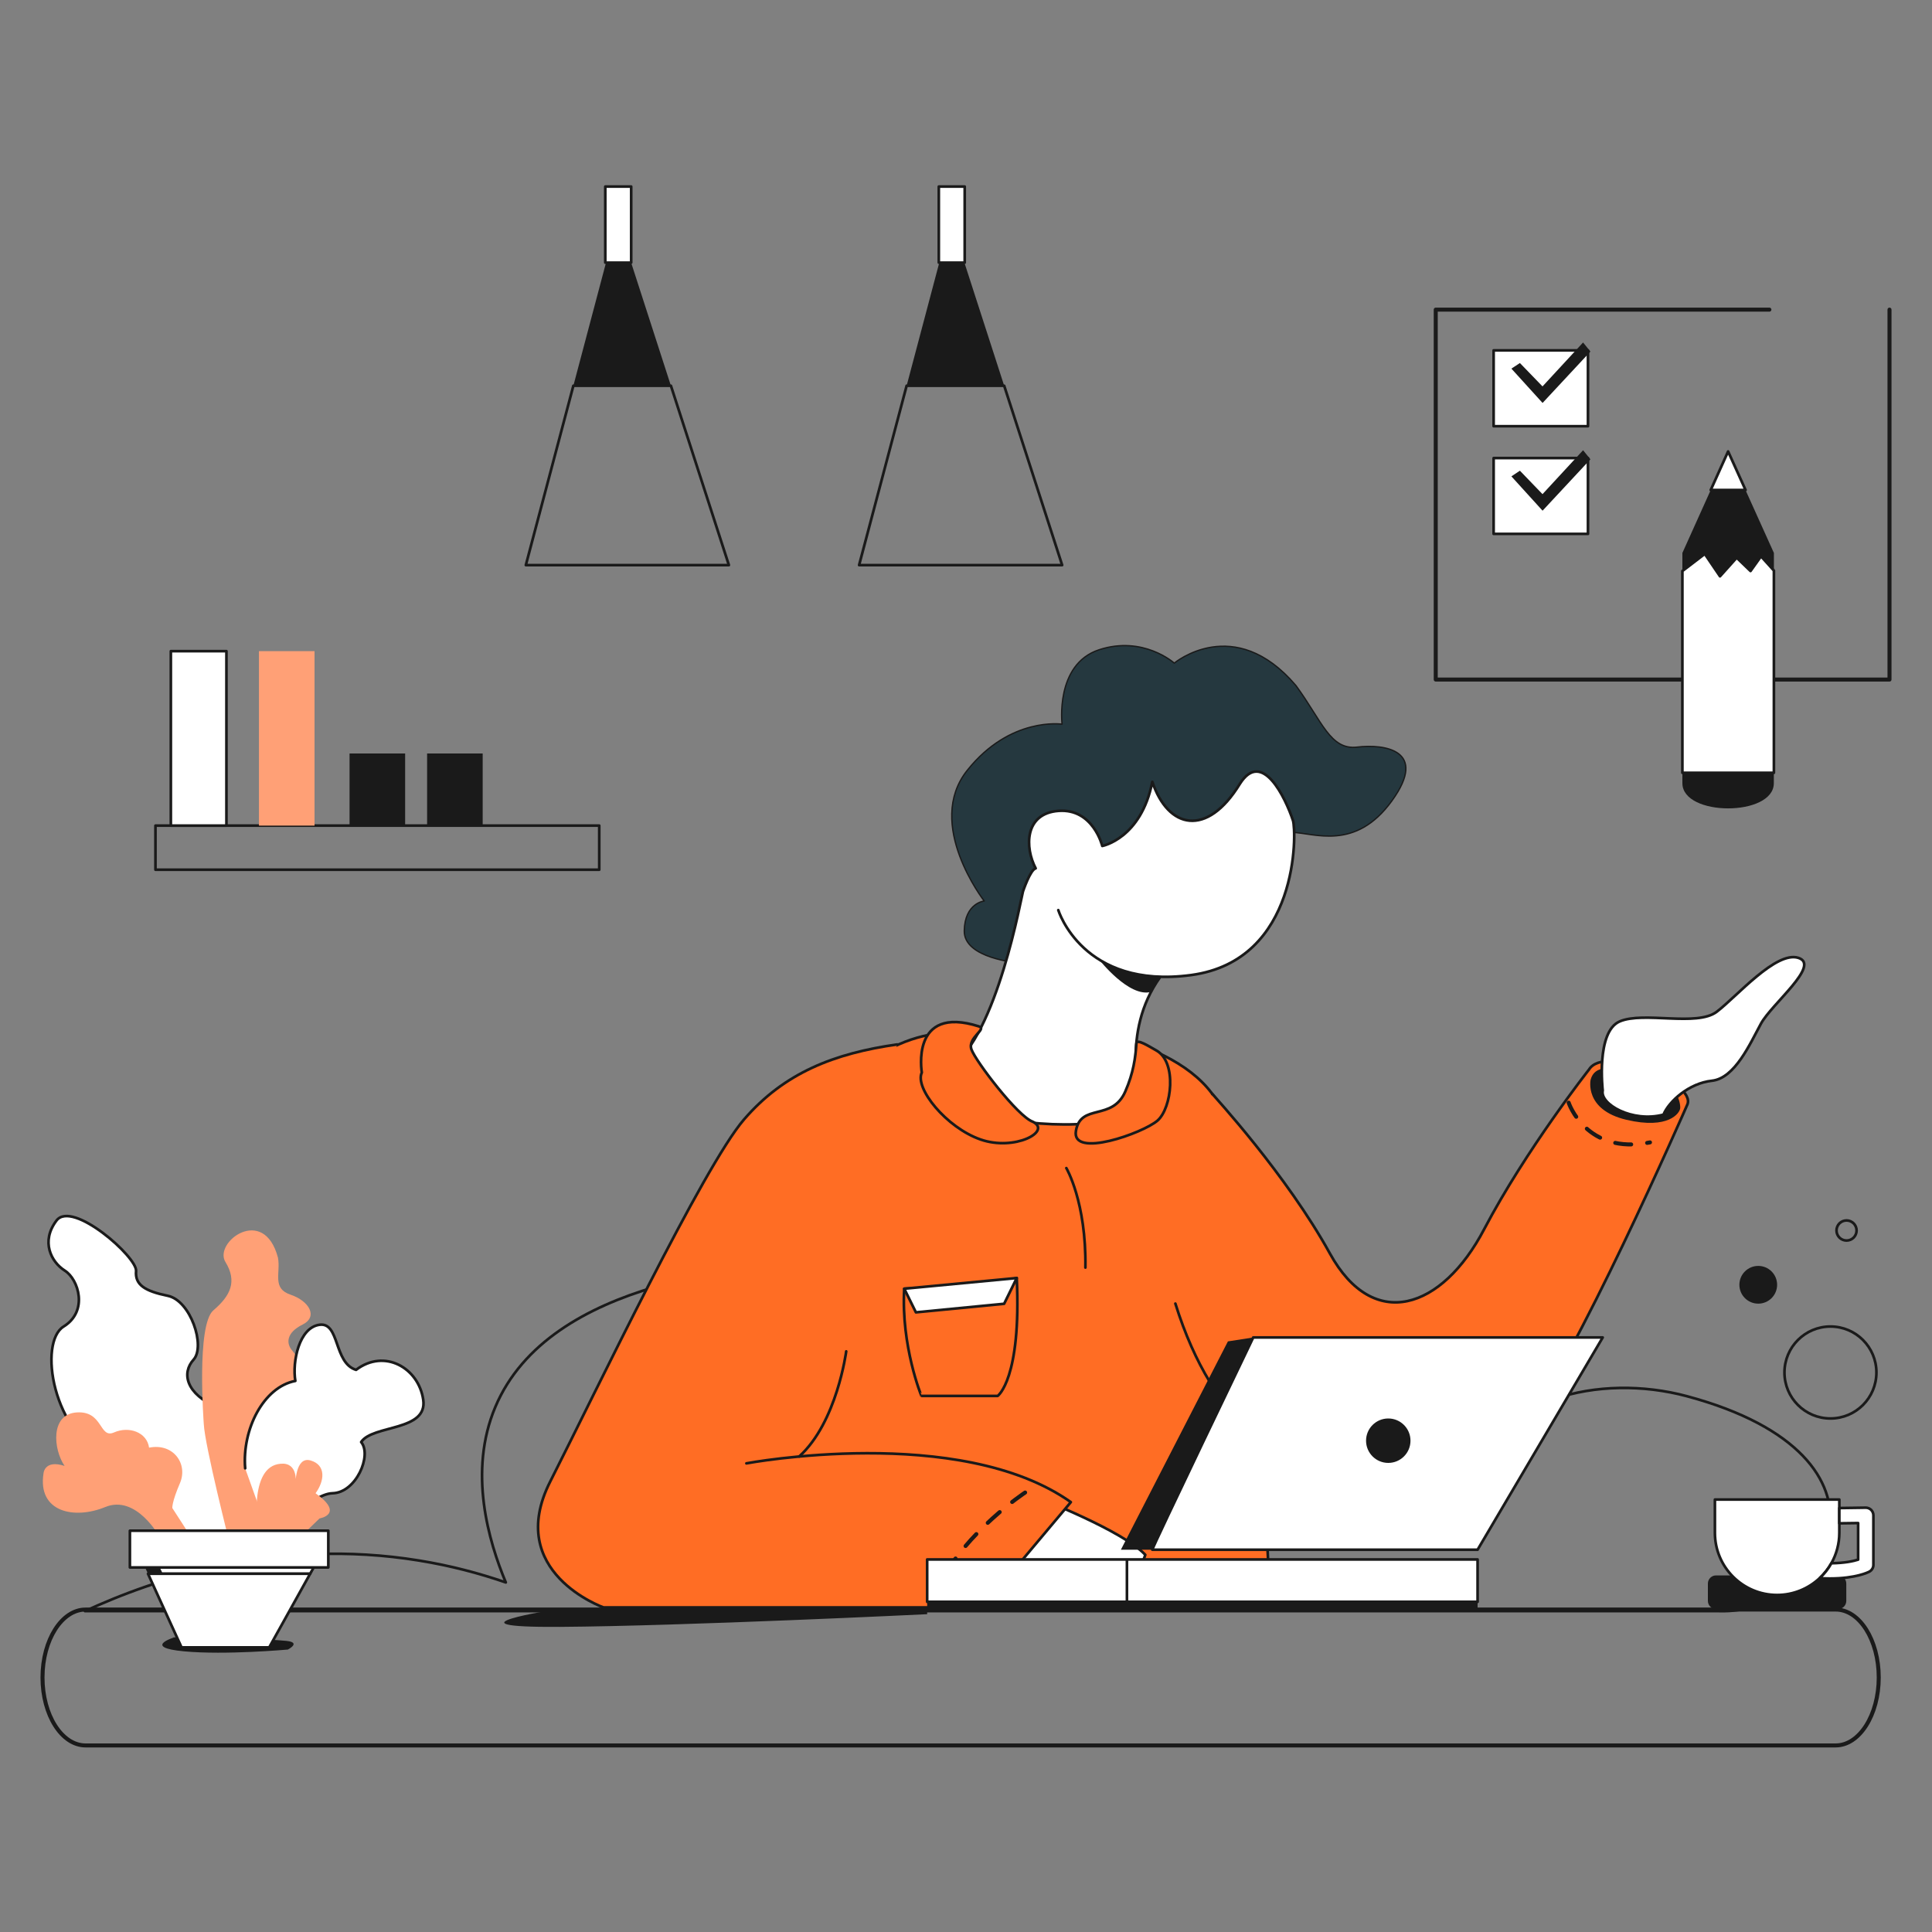 <svg xmlns="http://www.w3.org/2000/svg" xml:space="preserve" id="market-research" x="0" y="0" style="enable-background:new 0 0 3000 3000" version="1.1" viewBox="0 0 3000 3000">
  <rect x="0" y="0" width="3000" height="3000" fill="#808080" stroke="none"/>
  <path d="M2619.4 2168c-135.5-36.3-299.5 2.6-349.3 138.2-167.3-135.3-524.9-380-969.6-350.8-131.4 8.6-447.1 29.3-531.4 229.4-42.4 100.6-10.3 208.6 16.3 272.4-40.4-14-85.4-26-134.7-34-221.9-36.2-410.2 28.5-518.8 78.5h2536.3c177.2 5.8 300.6-240-48.8-333.7z" style="fill:none;stroke:#1a1a1a;stroke-width:4.153;stroke-linecap:round;stroke-linejoin:round;stroke-miterlimit:10"></path>
  <path d="M1581 1495s-84.6-6.6-83.7-49.8c.9-43.2 31-46.1 31-46.1s-93.1-119.4-26.3-203c66.7-83.7 147.2-71.6 147.2-71.6s-11.3-92.9 57.3-115.5c68.6-22.6 116.9 20.7 116.9 20.7s93.1-78 188.9 34.8c40.7 55.5 53.3 100.6 95.2 95.6 42-5 110.9 4.4 53.9 83.3-57 79-121.1 49.7-155.6 49.1-34.5-.6-308.1 155.9-308.1 155.9L1581 1495z" style="fill:#25383f;stroke:#1a1a1a;stroke-width:2.076;stroke-linecap:round;stroke-linejoin:round;stroke-miterlimit:10"></path>
  <path d="M1157.1 1986.6c0-13.2 80.8-340.3 285.7-379.7s398.5 11.3 449.3 107.2c50.8 95.9 80.8 785.3 80.8 785.3h-904.2l88.4-512.8z" style="stroke:#1a1a1a;stroke-width:4.153;stroke-linecap:round;stroke-linejoin:round;stroke-miterlimit:10;fill:#ff6d24"></path>
  <path d="M132.9 2710.3h2717.5c36.9 0 66.9-47.2 66.9-105.5v0c0-58.3-29.9-105.5-66.9-105.5H132.9c-36.9 0-66.9 47.2-66.9 105.5v0c0 58.3 29.9 105.5 66.9 105.5z" style="stroke:#1a1a1a;stroke-linecap:round;stroke-linejoin:round;stroke-miterlimit:10;fill:none;stroke-width:6.229"></path>
  <path d="M1612 2325.9s131.6 50.8 166.4 88.4c-4.2 14.1-8.5 14.1-8.5 14.1l-222.3-7 64.4-95.5z" style="stroke:#1a1a1a;stroke-linecap:round;stroke-linejoin:round;stroke-miterlimit:10;fill:#fff;stroke-width:4.153"></path>
  <path d="M1159 2272.3s330.9-62 503.8 60.2L1525.5 2496H937.1s-154.2-54.5-82.7-195.5c71.4-141 238.1-489.3 300.8-562.1 62.7-72.7 140.4-102.8 238.1-116.6" style="stroke:#1a1a1a;stroke-width:4.153;stroke-linecap:round;stroke-linejoin:round;stroke-miterlimit:10;fill:#ff6d24"></path>
  <path d="M1591.8 2317.6s-91 59.9-134 143.6" style="stroke:#1a1a1a;stroke-linecap:round;stroke-linejoin:round;stroke-miterlimit:10;fill:none;stroke-width:6.229;stroke-dasharray:24.917"></path>
  <path d="M1439.7 2421.5h310.2v65.8h-310.2zM1749.9 2421.5h544.5v65.8h-544.5z" style="stroke:#1a1a1a;stroke-linecap:round;stroke-linejoin:round;stroke-miterlimit:10;fill:#fff;stroke-width:4.153"></path>
  <path d="M1825.1 2024.2c119.1 381.6 446.8 289.5 540.8 185.5 73.5-81.3 254.4-495 254.4-495 13-33.6-128.5-93.7-152.9-53.9 0 0-97.8 124.1-162.9 248.1s-171.7 160.4-239.4 37.6c-67.7-122.8-179.4-243.8-182.7-248" style="stroke:#1a1a1a;stroke-width:4.153;stroke-linecap:round;stroke-linejoin:round;stroke-miterlimit:10;fill:#ff6d24"></path>
  <path d="M1314 2098.4s-14.4 110.3-73 163.2" style="fill:none;stroke:#1a1a1a;stroke-width:4.153;stroke-linecap:round;stroke-linejoin:round;stroke-miterlimit:10"></path>
  <path d="M1801.8 1516.7c-63.3 88.4-27.2 186-34.7 200.1-17.9 34.8-155.1 38.5-246.3 11.3-91.2-27.3-76.1-50.8-45.1-71.4 72.4-47 110.9-267.9 112.8-272.6 0 0 11.3-33.8 19.7-35.7-16.9-32-17.9-85.5 35.7-89.3 53.6-3.8 67.7 54.5 67.7 54.5s60.2-11.3 77.7-99.6c24.4 72.7 84.6 87.1 136 3.1 34.5-54.5 70.7 21.7 82.4 56.9 5.6 16.9 10.3 217.5-158.2 240.1s-206.2-100.9-206.2-100.9" style="stroke:#1a1a1a;stroke-linecap:round;stroke-linejoin:round;stroke-miterlimit:10;fill:#fff;stroke-width:4.153"></path>
  <path d="M1706.6 1489.9s46.6 59.8 80.8 50.3l14.5-23.4s-63.3-4.9-95.3-26.9z" style="fill:#1a1a1a"></path>
  <path d="M363.9 2388.1s29.8-55.9 19.5-82.6c-10.4-26.7-34.3-20-33-23.7 1.3-3.7 37.5-74.6-12.3-96-49.8-21.4-56.3-53.8-37.5-74.6s-4.5-91.8-40.1-99.1-51.1-17.1-49.2-38.5c1.9-21.4-99-110.7-123.6-78.3s-8.4 64.2 12.9 77.7c21.4 13.5 36.9 63-1.9 86.9s-19.4 165.8 75.1 209.8 107.4 118.5 107.4 118.5h82.7z" style="stroke:#1a1a1a;stroke-linecap:round;stroke-linejoin:round;stroke-miterlimit:10;fill:#fff;stroke-width:4.153"></path>
  <path d="M316.4 2210.9c-.1-2.5-11.6-153.5 14.9-176.2 26.5-22.6 37.4-44.7 18.7-75.2-18.7-30.6 59.6-89.3 81.6-6.7 4.5 23.9-9.7 47.7 19.4 57.5 29.1 9.8 43.4 34.3 18.8 46.5-24.6 12.2-26.5 28.8-15.5 41s43.4 81.4 1.3 101.5-51.8 199.4-51.8 199.4h-46.6s-39.3-154.2-40.8-187.8z" style="fill:#ffa076"></path>
  <path d="M420.8 2392.1s59.3-72.5 95.7-73.4 61.4-58.8 44.3-79.5c17.9-27.1 103.6-16.4 96.4-65.7-7.1-49.3-60-80-104.3-46.4-35-10.7-25.1-74.3-56.8-70s-42.5 57.2-37.5 87.2c-49.3 9.3-82.9 75-77.9 135.7" style="stroke:#1a1a1a;stroke-linecap:round;stroke-linejoin:round;stroke-miterlimit:10;fill:#fff;stroke-width:4.153"></path>
  <path d="M267.6 2341.7s-1.1-8.6 11.8-38.6-10.2-62.7-47.9-55.2c-3.4-24.1-31.4-33.8-54.5-23.6s-16.6-33.8-57.9-31.1c-41.3 2.7-36.4 57.3-18.8 83.1-31.1-10.2-32.7 11.3-32.7 11.3-9.6 60.5 47.7 72.3 95.9 52.5 48.2-19.8 84.1 46.1 84.1 46.1l46.7-3.2M400.1 2386.2c-.7-16.3-14.3-115.6 40.7-113.4 23.6 2.1 17.9 33.6 17.9 33.6s-.7-45.7 23.6-38.6c24.3 7.1 21.7 31.7 7.7 50.9 45.9 32.7 6.2 39.1 6.2 39.1l-32.5 31.4-63.6-3z" style="fill:#ffa076"></path>
  <path d="m225.3 2433.9 4.5 9.9h20.7c-1.6-3.3-3.2-6.6-4.7-9.9h-20.5z" style="fill:#1a1a1a"></path>
  <path d="M487.1 2433.9H245.8c1.5 3.3 3.1 6.6 4.7 9.9h231.1l5.5-9.9z" style="stroke:#1a1a1a;stroke-linecap:round;stroke-linejoin:round;stroke-miterlimit:10;fill:#fff;stroke-width:4.153"></path>
  <path d="M269.7 2542.8s-48.9 15.3 16.1 21.4c65 6 161.2-2.8 161.2-2.8s21.8-11.1-2.8-13.5c-24.6-2.3-143-9.3-176.5-5.1" style="fill:#1a1a1a"></path>
  <path d="M481.6 2443.7 418 2558.1H281.9l-52.1-114.4zM201.7 2376.9h308.1v57H201.7zM1789.3 2406.4c0-3.8 156.7-329.6 156.7-329.6h542.7l-194.3 329.6h-505.1z" style="stroke:#1a1a1a;stroke-linecap:round;stroke-linejoin:round;stroke-miterlimit:10;fill:#fff;stroke-width:4.153"></path>
  <path d="m1906.7 2082.9 39.3-6.1-156.7 329.6h-48.8zM1439.7 2487.3h854.7v12.1h-854.7z" style="fill:#1a1a1a"></path>
  <circle cx="2155.7" cy="2237.1" r="34.5" style="fill:#1a1a1a"></circle>
  <path d="M1655.8 1813.8s31.1 52.4 29.6 154.5" style="fill:none;stroke:#1a1a1a;stroke-width:4.153;stroke-linecap:round;stroke-linejoin:round;stroke-miterlimit:10"></path>
  <path d="M2469.9 1676.6s-10.4 46.6 55.5 62.2c65.9 15.5 82.9-10.7 83.6-17.8.7-7-3.3-42.2-56.2-54.4-52.9-12.2-76.9-12.5-82.9 10z" style="fill:#1a1a1a"></path>
  <path d="M2488.7 1693.3s-10.7-91.2 26.3-107.2 119.7 8.5 150.7-15 92.1-94.9 126.9-83.7c34.8 11.3-41.4 71.2-58.3 102.3-16.9 31.1-40.4 84.7-76.1 88.5-35.7 3.8-66.7 32-75.2 52.6-48.6 12.8-99.1-16.5-94.3-37.5z" style="stroke:#1a1a1a;stroke-linecap:round;stroke-linejoin:round;stroke-miterlimit:10;fill:#fff;stroke-width:4.153"></path>
  <path d="M2854.3 2498.5h-189.7c-6.9 0-12.6-5.6-12.6-12.6v-27c0-6.9 5.6-12.6 12.6-12.6h189.7c6.9 0 12.6 5.6 12.6 12.6v27c0 7-5.6 12.6-12.6 12.6z" style="fill:#1a1a1a"></path>
  <path d="M2856.1 2328.5v51.6c0 17.2-4.5 33.3-12.3 47.2-4.9 8.7-11 16.5-18.2 23.2-17.3 16.2-40.6 26.2-66.1 26.2-53.4 0-96.6-43.2-96.6-96.6v-51.6h193.2z" style="stroke:#1a1a1a;stroke-linecap:round;stroke-linejoin:round;stroke-miterlimit:10;fill:#fff;stroke-width:4.153"></path>
  <path d="M2905.5 2344.5c-2.3-2.2-5.3-3.4-8.5-3.4 0 0-2.1 0-5.6.1-7.5.1-21.6.3-35.3.5v23.7c10.6-.1 21.3-.2 29.2-.4v56.8c-7.2 2.3-20.7 5.3-41.5 5.6-4.9 8.7-11 16.5-18.2 23.2 5.6.3 10.9.5 15.8.5 40.4 0 59.8-9.8 61.4-10.7 3.8-2.1 6.2-6.1 6.2-10.4v-77c0-3.2-1.3-6.2-3.5-8.5z" style="stroke:#1a1a1a;stroke-linecap:round;stroke-linejoin:round;stroke-miterlimit:10;fill:#fff;stroke-width:4.153"></path>
  <path d="M862.4 2499.3s-183.5 28.2 7.4 26.9 569.9-19.7 569.9-19.7V2496l-577.3 3.3z" style="fill:#1a1a1a"></path>
  <path d="M241.4 1282h689.1v68.5H241.4z" style="fill:none;stroke:#1a1a1a;stroke-width:4.153;stroke-linecap:round;stroke-linejoin:round;stroke-miterlimit:10"></path>
  <path d="M265.3 1011.1h86.3V1282h-86.3z" style="stroke:#1a1a1a;stroke-linecap:round;stroke-linejoin:round;stroke-miterlimit:10;fill:#fff;stroke-width:4.153"></path>
  <path d="M402.1 1011.1h86.3V1282h-86.3z" style="fill:#ffa076"></path>
  <path d="M542.8 1170h86.3v112h-86.3zM663.2 1170h86.3v112h-86.3z" style="fill:#1a1a1a"></path>
  <circle cx="2842.3" cy="2131.2" r="71.4" style="fill:none;stroke:#1a1a1a;stroke-width:4.153;stroke-linecap:round;stroke-linejoin:round;stroke-miterlimit:10"></circle>
  <circle cx="2730.2" cy="1995" r="29.3" style="fill:#1a1a1a"></circle>
  <circle cx="2867.3" cy="1910.7" r="15.6" style="fill:none;stroke:#1a1a1a;stroke-width:4.153;stroke-linecap:round;stroke-linejoin:round;stroke-miterlimit:10"></circle>
  <path d="M2747.5 480.8h-518.1v574.4H2934V480.8" style="stroke:#1a1a1a;stroke-linecap:round;stroke-linejoin:round;stroke-miterlimit:10;fill:none;stroke-width:6.229"></path>
  <path d="m2683.4 701-27 59.9h54.1zM2754.5 886l-20-22.2-16.3 22.9-21.5-20.7-25.9 28.9-23.6-34.8-34.8 26.6V1200h142.1z" style="stroke:#1a1a1a;stroke-linecap:round;stroke-linejoin:round;stroke-miterlimit:10;fill:#fff;stroke-width:4.153"></path>
  <path d="M2612.4 1200v16.1c0 52.2 142 52.2 142 0V1200h-142zM2754.5 858.6V886l-20-22.2-16.3 22.9-21.5-20.7-25.9 28.9-23.6-34.8-34.8 26.6v-28.1l44-97.7h54z" style="fill:#1a1a1a"></path>
  <path d="M2319.3 544.1h146.5v117.7h-146.5z" style="stroke:#1a1a1a;stroke-linecap:round;stroke-linejoin:round;stroke-miterlimit:10;fill:#fff;stroke-width:4.153"></path>
  <path d="m2346.9 572.4 48.4 53.3 74.3-79.8-11.4-14.1-63 68.2-35.1-36.3z" style="fill:#1a1a1a"></path>
  <path d="M2319.3 711.3h146.5V829h-146.5z" style="stroke:#1a1a1a;stroke-linecap:round;stroke-linejoin:round;stroke-miterlimit:10;fill:#fff;stroke-width:4.153"></path>
  <path d="m2346.9 739.7 48.4 53.3 74.3-79.8-11.4-14.1-63 68.2-35.1-36.4zM958.6 341.5 890.3 599h151.5z" style="fill:#1a1a1a"></path>
  <path d="m890.3 599-73.8 278.5h315.3l-90-278.5z" style="fill:none;stroke:#1a1a1a;stroke-width:4.153;stroke-linecap:round;stroke-linejoin:round;stroke-miterlimit:10"></path>
  <path d="M1476.1 341.5 1407.8 599h151.5z" style="fill:#1a1a1a"></path>
  <path d="M1407.8 599 1334 877.5h315.3l-90-278.5z" style="fill:none;stroke:#1a1a1a;stroke-width:4.153;stroke-linecap:round;stroke-linejoin:round;stroke-miterlimit:10"></path>
  <path d="M939.9 289.7h40.2v118.1h-40.2zM1457.8 289.7h40.2v118.1h-40.2z" style="stroke:#1a1a1a;stroke-linecap:round;stroke-linejoin:round;stroke-miterlimit:10;fill:#fff;stroke-width:4.153"></path>
  <path d="M1404.1 2001.1s133.2-4.8 174.7-16.6c7.4 156.9-29.6 183.1-29.6 183.1h-118.4c-.1 0-31.9-77.8-26.7-166.5z" style="fill:none;stroke:#1a1a1a;stroke-width:4.153;stroke-linecap:round;stroke-linejoin:round;stroke-miterlimit:10"></path>
  <path d="m1422.2 2037.8-18.1-36.7 174.7-16.6-19.6 40z" style="stroke:#1a1a1a;stroke-linecap:round;stroke-linejoin:round;stroke-miterlimit:10;fill:#fff;stroke-width:4.153"></path>
  <path d="M1431.4 1665.4s-18.4-105.7 88.7-71.6c13.1 4.2-17.9 17.5-11.7 35.6 6.3 18.2 72.2 104.5 95.3 112.4 30.1 14.9-28.2 46.1-81.1 27.6-53-18.4-102.8-79.7-91.2-104zM1670.7 1756c7.4-43.4 56.3-14.6 76.6-61 12.7-29 15.9-52.8 17.3-74.6.5-7.9 18.7 3.9 30.9 10.7 32.5 18.1 24.2 89.6 1.8 109s-134 59.2-126.6 15.9z" style="stroke:#1a1a1a;stroke-width:4.153;stroke-linecap:round;stroke-linejoin:round;stroke-miterlimit:10;fill:#ff6d24"></path>
  <path d="M2435.8 1712.2s27.1 81.9 126.3 61.7" style="stroke:#1a1a1a;stroke-linecap:round;stroke-linejoin:round;stroke-miterlimit:10;fill:none;stroke-width:6.229;stroke-dasharray:24.917"></path>
</svg>
